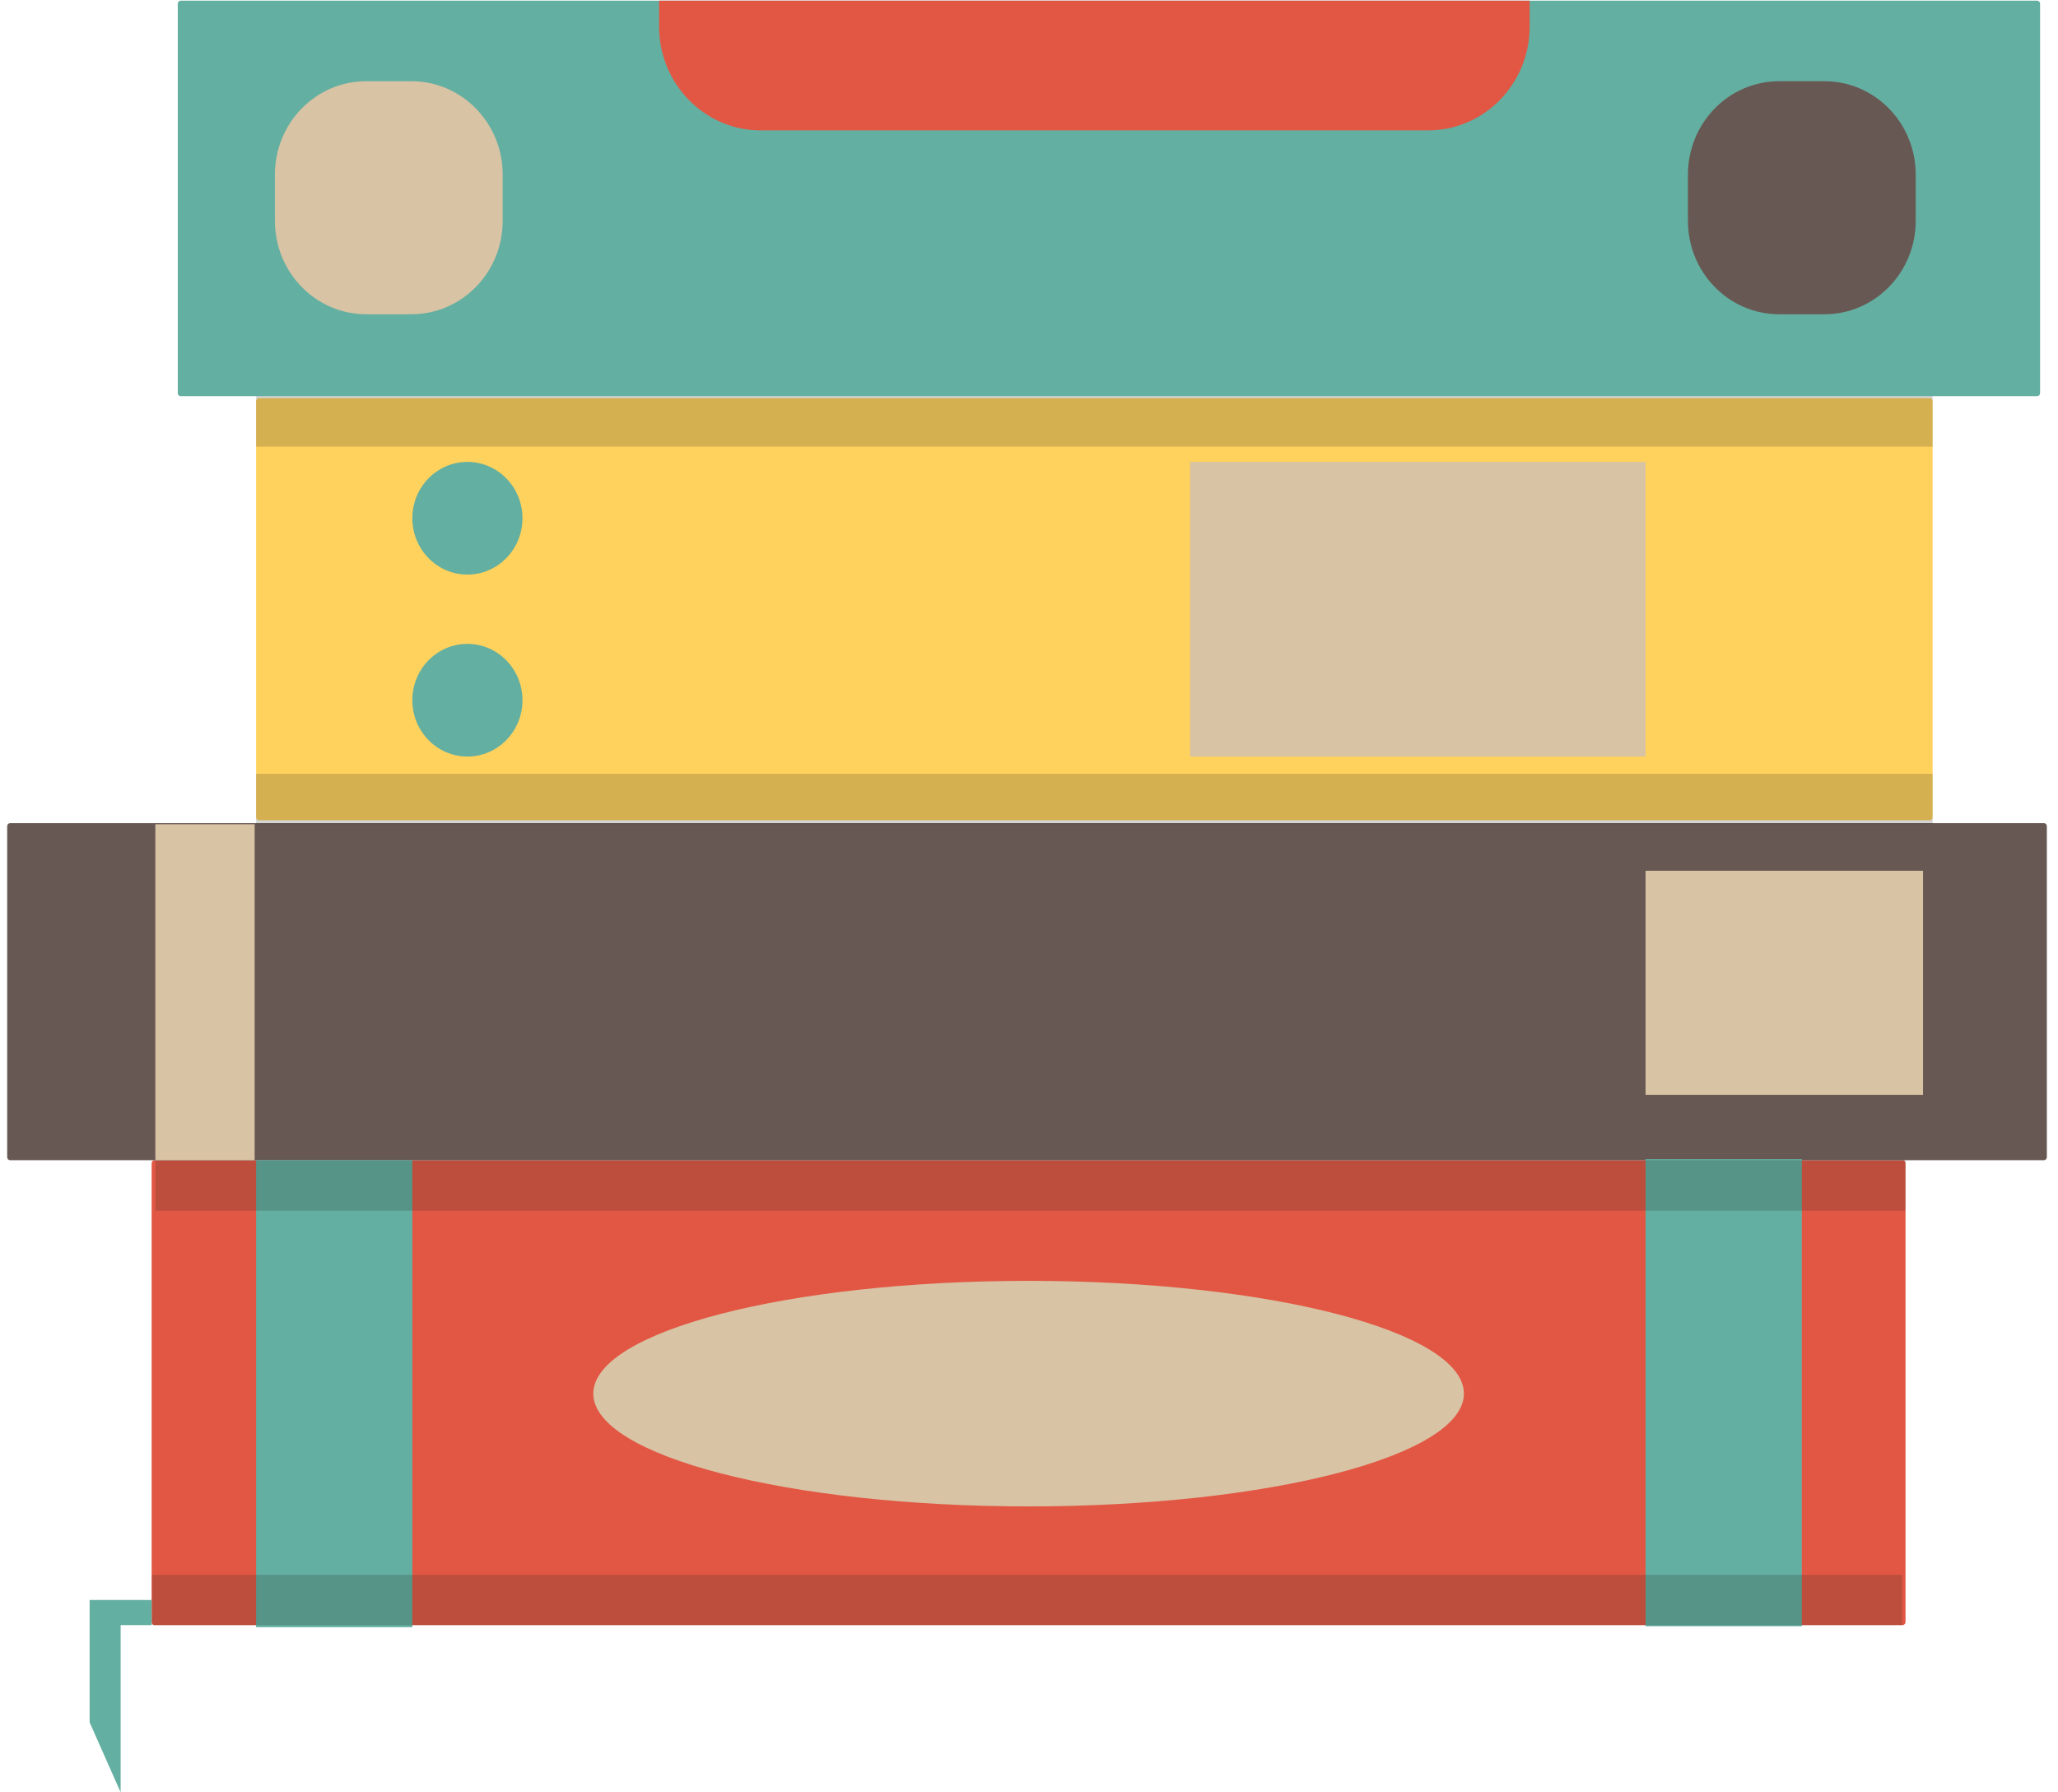 <svg width="124" height="108" viewBox="0 0 124 108" fill="none" xmlns="http://www.w3.org/2000/svg">
<path d="M114.635 69.908H9.315C9.217 69.908 9.137 69.99 9.137 70.091V97.741C9.137 97.842 9.217 97.924 9.315 97.924H114.635C114.733 97.924 114.813 97.842 114.813 97.741V70.091C114.813 69.99 114.733 69.908 114.635 69.908Z" fill="#E25744"/>
<path d="M123.15 49.6H0.611C0.513 49.6 0.433 49.682 0.433 49.782V69.726C0.433 69.827 0.513 69.909 0.611 69.909H123.15C123.248 69.909 123.328 69.827 123.328 69.726V49.782C123.328 49.682 123.248 49.6 123.15 49.6Z" fill="#685853"/>
<path d="M116.267 23.99H15.609C15.511 23.99 15.431 24.072 15.431 24.173V49.242C15.431 49.343 15.511 49.425 15.609 49.425H116.267C116.366 49.425 116.446 49.343 116.446 49.242V24.172C116.446 24.071 116.366 23.99 116.267 23.99Z" fill="#FFD25D"/>
<path d="M122.742 0.041H10.889C10.791 0.041 10.711 0.123 10.711 0.224V23.689C10.711 23.79 10.791 23.872 10.889 23.872H122.742C122.84 23.872 122.92 23.79 122.92 23.689V0.224C122.92 0.123 122.84 0.041 122.742 0.041Z" fill="#63AFA1"/>
<path d="M9.138 96.41H5.401V103.784L7.269 107.999V97.922H9.138V96.41Z" fill="#63AFA1"/>
<path d="M24.789 18.936H22.063C19.026 18.936 16.564 16.417 16.564 13.309V10.52C16.564 7.412 19.026 4.893 22.063 4.893H24.789C27.826 4.893 30.288 7.412 30.288 10.52V13.309C30.288 16.417 27.826 18.936 24.789 18.936Z" fill="#D8C3A4"/>
<path d="M115.868 52.469H99.15V65.97H115.868V52.469Z" fill="#D8C3A4"/>
<path d="M24.844 69.9H15.431V98.047H24.844V69.9Z" fill="#63AFA1"/>
<path d="M108.564 69.842H99.15V97.989H108.564V69.842Z" fill="#63AFA1"/>
<path d="M31.48 31.227C31.48 33.102 29.995 34.622 28.162 34.622C26.329 34.622 24.844 33.102 24.844 31.227C24.844 29.352 26.329 27.832 28.162 27.832C29.995 27.832 31.48 29.352 31.48 31.227Z" fill="#63AFA1"/>
<path d="M31.48 42.192C31.48 44.067 29.995 45.587 28.162 45.587C26.329 45.587 24.844 44.067 24.844 42.192C24.844 40.317 26.329 38.797 28.162 38.797C29.995 38.797 31.48 40.318 31.48 42.192Z" fill="#63AFA1"/>
<path d="M99.15 27.832H71.708V45.586H99.15V27.832Z" fill="#D8C3A4"/>
<path d="M61.976 90.77C76.461 90.77 88.204 87.728 88.204 83.975C88.204 80.222 76.461 77.18 61.976 77.18C47.491 77.18 35.748 80.222 35.748 83.975C35.748 87.728 47.491 90.77 61.976 90.77Z" fill="#D8C3A4"/>
<path opacity="0.2" d="M114.813 69.908H9.36V72.95H114.813V69.908Z" fill="#2B2925"/>
<path opacity="0.2" d="M116.446 23.869H15.431V26.911H116.446V23.869Z" fill="#2B2925"/>
<path opacity="0.2" d="M116.446 46.625H15.431V49.666H116.446V46.625Z" fill="#2B2925"/>
<path opacity="0.2" d="M114.609 94.891H9.155V97.932H114.609V94.891Z" fill="#2B2925"/>
<path d="M109.928 18.936H107.201C104.165 18.936 101.703 16.417 101.703 13.309V10.52C101.703 7.412 104.165 4.893 107.201 4.893H109.928C112.964 4.893 115.427 7.412 115.427 10.52V13.309C115.427 16.417 112.964 18.936 109.928 18.936Z" fill="#685853"/>
<path d="M86.047 7.856H45.831C42.451 7.856 39.711 5.052 39.711 1.593V0.041H92.167V1.593C92.167 5.052 89.427 7.856 86.047 7.856Z" fill="#E25744"/>
<path d="M15.342 49.668H9.36V69.908H15.342V49.668Z" fill="#D8C3A4"/>
</svg>

